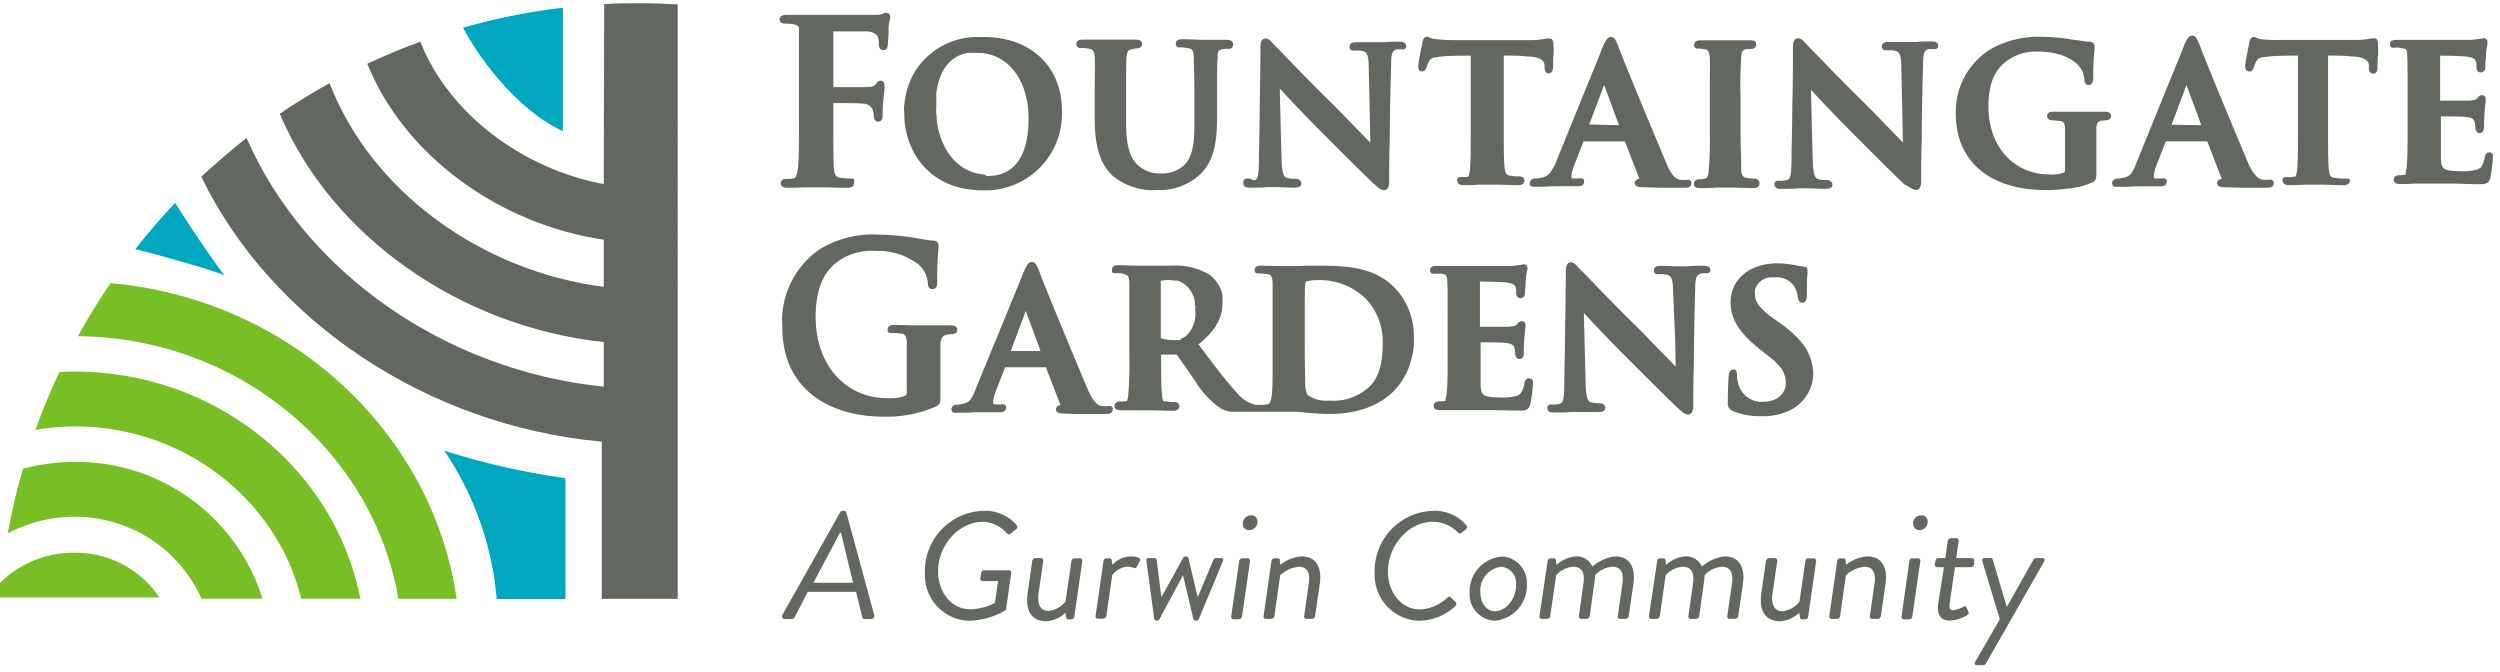 <svg xmlns="http://www.w3.org/2000/svg" width="294" height="79" viewBox="0 0 294 79"><defs><style>      .a {        fill: #626860;      }      .b {        fill: none;      }      .c {        fill: #78bf26;      }      .d {        fill: #00a8bf;      }    </style></defs><g><g><path class="a" d="M104.24,1.5a.81.81,0,0,0-.37.11.67.67,0,0,1-.12.06,3.6,3.6,0,0,1-.72.08h-.24c-.5,0-4.37,0-6.63,0-.65,0-1.27,0-1.92,0s-1.15,0-1.71,0c-.23,0-.86,0-.86.54,0,.15.07.49.71.49a5,5,0,0,1,.92.07,1.22,1.22,0,0,1,.56.25h0l.1.12,0,.07a.36.36,0,0,1,0,.09s0,.08,0,.12a.14.14,0,0,1,0,.07l0,.13c0,.12,0,.24,0,.39,0,.83,0,1.55,0,5.53v4.61c0,2.49,0,4.46-.12,5.54-.1.73-.21,1.14-.51,1.21l-.4.06a1.42,1.42,0,0,1-.3,0h-.15c-.59,0-.66.35-.66.49,0,.55.59.55.81.55.53,0,1.25,0,1.89-.05h.12l1.19,0,1,0h.12c.76,0,1.71.06,2.66.06.55,0,.83-.19.83-.55S100.62,21,100,21a10.2,10.2,0,0,1-1.22-.1.69.69,0,0,1-.54-.34v0a1.28,1.28,0,0,1-.11-.33.07.07,0,0,1,0,0,4.3,4.3,0,0,1-.07-.45C98,18.65,98,16.68,98,14.19V12.12c1,0,3,0,3.58.07a1.22,1.22,0,0,1,1.06.75,3,3,0,0,1,.13.73c0,.47.25.64.48.64.54,0,.54-.56.54-.77s.05-1.37.1-1.89.1-.86.14-1.16A4,4,0,0,0,104,10c0-.38-.23-.51-.43-.51a.58.58,0,0,0-.49.29l-.07.09c-.26.36-.54.38-2,.38H98V3.69l1.72,0h.22l1.87,0c.84,0,1.29.35,1.41.61a2.53,2.53,0,0,1,.13.92c0,.2.06.67.53.67.31,0,.49-.2.53-.6,0-.19.06-.7.09-1.45,0-.32,0-.59,0-.68a7.27,7.27,0,0,1,.14-.83,1.48,1.48,0,0,0,.06-.38A.49.49,0,0,0,104.24,1.5Z"></path><path class="a" d="M115.69,4.35l-.26,0-.64,0a8.66,8.66,0,0,0-7.34,4.31,8.81,8.81,0,0,0-1,2.9c0,.09,0,.19-.05.28s0,.36-.06.54,0,.64,0,1c0,4.32,2.88,9,9.22,9A9,9,0,0,0,124.88,13C124.88,7.81,121.19,4.35,115.69,4.35Zm0,16.17a3.83,3.83,0,0,1-.59-.1H115a5.56,5.56,0,0,1-2.74-1.52l-.06-.07a3.73,3.73,0,0,1-.32-.36,2.56,2.56,0,0,1-.2-.26l-.15-.21c-.11-.16-.21-.32-.31-.49h0a9.64,9.64,0,0,1-1.06-3.37,1.11,1.11,0,0,0,0-.17c0-.18,0-.35-.05-.53s0-.53,0-.8V12.4c0-.21,0-.42,0-.63s0-.26,0-.39,0-.27,0-.4a2.76,2.76,0,0,1,.06-.4,2.87,2.87,0,0,1,.05-.31l.09-.4a1.55,1.55,0,0,1,.07-.23,2.77,2.77,0,0,1,.12-.41,1.12,1.12,0,0,1,.05-.13,5.45,5.45,0,0,1,.65-1.25.61.61,0,0,0,.07-.1c.06-.08.13-.15.19-.22l.16-.18.16-.14a2.09,2.09,0,0,1,.22-.2l.12-.08a4.1,4.1,0,0,1,.94-.51l.2-.07.21-.06.28-.07.18,0,.36,0h.14a4.58,4.58,0,0,1,.53,0c3.54,0,6,3.17,6,7.71,0,5.88-2.94,6.76-4.68,6.76h-.3C115.93,20.54,115.79,20.54,115.66,20.52Z"></path><path class="a" d="M130.93,20.74a7.5,7.5,0,0,0,5.17,1.61,7,7,0,0,0,4.79-1.63c2-1.67,2.24-4.34,2.24-7V11.39c0-3.39,0-3.94.07-4.62a2.9,2.9,0,0,1,0-.34.68.68,0,0,1,0-.14h0a.75.75,0,0,1,.05-.16h0a.45.45,0,0,1,.06-.12l0,0a.1.1,0,0,1,0-.05.71.71,0,0,1,.34-.14,3.08,3.08,0,0,1,.47-.08h.11a1.19,1.19,0,0,0,.29,0l.08,0h0A.45.45,0,0,0,145,5.4h0l0-.07a.36.36,0,0,0,0-.14c0-.19-.1-.51-.76-.51s-1.35,0-1.91,0l-.68,0h-.23c-.49,0-1.51-.07-2.39-.07-.63,0-.76.28-.76.51a.46.46,0,0,0,.31.45h0l.14,0H139a6,6,0,0,1,.72.1c.51.09.62.25.67,1v.35c0,.61.07,1.45.07,4.25v2.78c0,2.06,0,4.2-1.18,5.35a3.86,3.86,0,0,1-2.75,1,3.78,3.78,0,0,1-2.47-.78c-1-.77-1.63-2-1.63-5.22V11.39c0-3.22,0-3.89.05-4.6s.21-.93.59-1,.41-.08.59-.1c.49,0,.66-.28.66-.52s-.14-.51-.78-.51c-.44,0-1.15,0-1.78,0l-1.12,0-1.11,0c-.67,0-1.47,0-2.14,0-.2,0-.8,0-.8.49a.43.43,0,0,0,0,.19.49.49,0,0,0,.34.3.76.76,0,0,0,.27,0h.18a5.09,5.09,0,0,1,.69.09c.5.11.62.29.67,1s0,1.24,0,4.64v3.27C128.85,17.56,129.51,19.49,130.93,20.74Z"></path><path class="a" d="M146.21,21.42a.69.69,0,0,0,0,.13c0,.52.57.52.76.52.71,0,1.46,0,2-.06l.5,0,.84,0c.5,0,1.14.06,1.93.06s.79-.38.79-.55-.21-.49-.64-.49h-.21a2.92,2.92,0,0,1-.9-.13c-.24-.08-.52-.4-.57-2.15l-.11-4.14-.1-4.2c1,1.1,3,3.21,4.79,5,2.44,2.45,4.88,4.89,6.2,6.14.54.5.89.81,1.27.81.61,0,.61-.82.61-1.09,0-1.52,0-3.17.07-4.85,0-3.15.09-6.72.16-9,0-1.24.22-1.49.66-1.62a2.78,2.78,0,0,1,.39,0l.18,0h0a1,1,0,0,0,.26,0l0,0a.39.39,0,0,0,.18-.1l0,0a.8.8,0,0,0,.09-.14l0,0a.47.47,0,0,0,0-.15h0c0-.19-.1-.51-.76-.51s-1.33,0-1.78.06l-.46,0-.93,0c-.55,0-1.21,0-1.87,0-.23,0-.83,0-.83.49a.42.42,0,0,0,0,.18s0,0,0,.08l.07.1.07.05a.5.5,0,0,0,.12.08.64.64,0,0,0,.2,0l.09,0,.27,0a3.81,3.81,0,0,1,.79.09c.42.17.6.45.62,1.76l.13,5.88.06,3.12-1.25-1.3c-1-1-2.23-2.31-3.12-3.19-2.43-2.37-4.55-4.57-5.83-5.9-.64-.67-1-1-1.11-1.14l-.17-.18c-.32-.33-.52-.56-.84-.56-.6,0-.6.8-.6,1.09,0,1.7-.05,4.34-.09,7,0,2-.07,4.16-.09,6.17s-.15,2.31-.55,2.43A4.1,4.1,0,0,1,147,21h-.2a.78.78,0,0,0-.28,0,.49.49,0,0,0-.28.24l0,0S146.22,21.4,146.21,21.42Z"></path><path class="a" d="M167.23,8.4c.14,0,.39-.06.52-.45l.07-.19a4.64,4.64,0,0,1,.21-.51,1.32,1.32,0,0,1,.18-.26,1.18,1.18,0,0,1,.68-.27c.22,0,.5-.07.88-.1.89-.07,2.32-.08,3.19-.08h0v8.78c0,2.08,0,3.73-.1,4.65a3.69,3.69,0,0,1-.13.64h0a.37.37,0,0,1-.05.11.05.05,0,0,1,0,0l0,0,0,.05,0,0,0,0,0,0h0l-.06,0a2.58,2.58,0,0,1-.46.06h-.23a.79.79,0,0,0-.29,0h0a.45.45,0,0,0-.18.1l0,0a.45.45,0,0,0-.1.14v0a.54.54,0,0,0,0,.15c0,.27.2.55.74.55s1.19,0,1.8-.05h.09l1,0,.9,0h.1c.71,0,1.64.06,2.55.06.54,0,.73-.28.73-.55s-.2-.49-.63-.49h-.2c-.29,0-.62-.05-.87-.09a.56.56,0,0,1-.46-.25v0a1.09,1.09,0,0,1-.1-.26v0a3.06,3.06,0,0,1-.07-.37c-.1-.95-.1-2.68-.1-4.68V6.54c1.2,0,2.06,0,2.64.1,1,0,2.1.2,2.16,1a1.65,1.65,0,0,0,0,.21s0,.06,0,.1a1.44,1.44,0,0,0,.09.45v0a.43.43,0,0,0,.14.16h0a.47.47,0,0,0,.26.07c.43,0,.48-.47.5-.65s0-.88.06-1.46,0-1,0-1.18,0-.81-.45-.81a2.54,2.54,0,0,0-.37,0l-.32.06a8.35,8.35,0,0,1-1.45.13H171a18.92,18.92,0,0,1-2.24-.13,2,2,0,0,1-.62-.17.79.79,0,0,0-.34-.1c-.42,0-.5.52-.53.71s0,.24-.09.47c-.19.91-.37,1.84-.39,2.19C166.75,8.28,167,8.4,167.23,8.4Z"></path><path class="a" d="M180.49,21a.55.55,0,0,0-.58.52.52.52,0,0,0,0,.21v0a.49.49,0,0,0,.11.14l0,0a.76.76,0,0,0,.18.09h0a1.1,1.1,0,0,0,.27,0c.78,0,1.58,0,2.13-.06h.54c.39,0,.81,0,1.27,0s.82,0,1.2,0c.63,0,.68-.4.68-.52a.62.62,0,0,0,0-.12l0-.06h0a.45.45,0,0,0-.23-.22l0,0-.08,0a1.11,1.11,0,0,0-.28,0l-.4,0h-.07l-.1,0-.07,0L185,21l0,0-.08,0h0a.29.29,0,0,1-.12-.25,4.38,4.38,0,0,1,.31-1.26l1.11-2.86h4.87L192.78,21s0,0,0,.05l-.13,0c-.12.05-.4.17-.4.47s.21.44.64.49c.67,0,1.61.07,2.86.07h2.45c.58,0,.7-.29.7-.52h0a.33.33,0,0,0,0-.15,0,0,0,0,0,0,0,.44.44,0,0,0-.1-.15h0a.4.4,0,0,0-.18-.11h0a.68.68,0,0,0-.26,0h0a5.1,5.1,0,0,1-.78,0,1.34,1.34,0,0,1-.74-.44l-.09-.11a1.71,1.71,0,0,1-.11-.14,1,1,0,0,1-.11-.15c-.05-.07-.09-.15-.14-.23l-.09-.15-.2-.39,0-.06c-.09-.17-.17-.36-.26-.58-1.57-3.73-5.15-12.31-5.56-13.56-.25-.57-.43-1-.84-1s-.73.5-1.24,1.9l-5.34,13.12C182.2,20.67,181.92,20.89,180.49,21Zm6.4-6.36L188.65,10l1.74,4.72Z"></path><path class="a" d="M206.34,21h-.24a4.75,4.75,0,0,1-.71-.09c-.41-.05-.58-.29-.63-.9l0-.32v0c0-.11,0-.23,0-.35v-.07c0-.85-.07-2.11-.07-3.95V11.39a45.7,45.7,0,0,1,.08-4.62c0-.77.23-.93.61-1l.39,0,.13,0c.47,0,.63-.28.63-.54s-.07-.49-.71-.49c-.48,0-1.17,0-1.77,0h-.09l-1,0-1.09,0h-.12c-.6,0-1.26,0-1.74,0-.68,0-.78.31-.78.49a.89.89,0,0,0,0,.19h0a.62.62,0,0,0,.1.17h0a.52.52,0,0,0,.19.12h0a.78.78,0,0,0,.28,0,5.15,5.15,0,0,1,.73.1c.23,0,.49.17.54,1s0,1.24,0,4.64v3.93a45,45,0,0,1-.13,4.77c-.06.77-.35.85-.47.87a1.7,1.7,0,0,1-.42.06h-.19c-.45,0-.65.27-.65.52s.07.52.73.52,1.26,0,1.87-.06l.95,0,.92,0c.68,0,1.59.06,2.53.06.52,0,.71-.28.71-.52A.57.57,0,0,0,206.34,21Z"></path><path class="a" d="M225.32,22.33c.61,0,.61-.82.61-1.09,0-1.52,0-3.17.07-4.85,0-3.15.09-6.72.16-9,0-1.24.22-1.49.66-1.62a2.6,2.6,0,0,1,.39,0l.18,0h0a1,1,0,0,0,.26,0l0,0a.52.52,0,0,0,.18-.1v0a.53.53,0,0,0,.1-.14.08.08,0,0,0,0,0,.56.56,0,0,0,0-.15h0c0-.19-.09-.51-.75-.51s-1.34,0-1.78.06l-.47,0-.93,0c-.54,0-1.21,0-1.86,0-.23,0-.83,0-.83.49a.62.62,0,0,0,0,.18.35.35,0,0,0,.05.08s0,.06.06.1l.08.05a.5.5,0,0,0,.12.08.64.64,0,0,0,.2,0l.09,0,.27,0a3.81,3.81,0,0,1,.79.09c.42.17.6.45.62,1.76l.13,5.88.06,3.12-1.25-1.3c-1-1-2.23-2.31-3.12-3.19-2.43-2.37-4.55-4.57-5.83-5.9-.65-.67-1-1-1.11-1.14l-.17-.18c-.32-.33-.53-.56-.84-.56-.61,0-.61.8-.61,1.09,0,1.7,0,4.34-.08,7,0,2-.07,4.16-.09,6.17s-.16,2.31-.55,2.43a4.24,4.24,0,0,1-.68.08h-.2a.78.78,0,0,0-.28,0,.54.54,0,0,0-.29.24l0,0a.13.13,0,0,1,0,.06.79.79,0,0,0,0,.13c0,.52.58.52.76.52.72,0,1.47,0,2-.06l.5,0,.83,0c.51,0,1.15.06,1.94.06s.78-.38.78-.55-.2-.49-.64-.49h-.2a3,3,0,0,1-.91-.13c-.23-.08-.51-.4-.56-2.15l-.11-4.14-.1-4.2c1,1.1,3,3.21,4.79,5,2.44,2.45,4.88,4.89,6.2,6.14C224.59,22,224.94,22.33,225.32,22.33Z"></path><path class="a" d="M241.25,22.34a15.81,15.81,0,0,0,2-.18l.26,0,.27-.05.54-.11.12,0,.57-.16h0l.47-.16.14-.05.35-.16.09,0c.42-.24.47-.45.47-1.19V17.88c0-1.11,0-2,0-2.68s.21-.95.58-1l.62-.06c.4-.06.54-.3.54-.51s-.1-.49-.73-.49l-1.48,0H246l-1.19,0-1.2,0-2.12,0c-.19,0-.76,0-.76.49a.56.56,0,0,0,.62.52l.83.07a1,1,0,0,1,.35.1h0l.1.07.06.06,0,0s.05.08.07.13h0a1.63,1.63,0,0,1,.09.38v.06a.25.25,0,0,1,0,.09c0,.06,0,.12,0,.19,0,.71,0,1.49,0,2.56V19.8c0,.05,0,.1,0,.14a.28.28,0,0,0,0,.09.49.49,0,0,1,0,.11.06.06,0,0,1,0,0,.34.34,0,0,1-.19.16,3.84,3.84,0,0,1-1.6.22c-4.25,0-7.22-3.29-7.22-8,0-2.37.57-4,1.82-5.08a5.78,5.78,0,0,1,4.14-1.37c2.4,0,4.15.93,4.77,1.81a2.28,2.28,0,0,1,.4.67l0,.1a3.43,3.43,0,0,1,.16.73v.06c0,.17.08.56.51.56s.53-.57.53-.75a27.49,27.49,0,0,1,.15-3.45,2.27,2.27,0,0,0,0-.3.54.54,0,0,0-.55-.59c-.44,0-1.09-.13-1.58-.2l-.18,0a22.41,22.41,0,0,0-3.94-.38A11.36,11.36,0,0,0,234,5.84a8.65,8.65,0,0,0-4,7.51c0,5.64,4,9,10.6,9h.63Z"></path><path class="a" d="M267.38,21.39a0,0,0,0,1,0,0,.65.65,0,0,0-.1-.15h0a.4.4,0,0,0-.18-.11h0a.68.68,0,0,0-.26,0h0a5.16,5.16,0,0,1-.78,0,1.37,1.37,0,0,1-.74-.44l-.09-.11L265,20.3l-.11-.15-.14-.23a1.09,1.09,0,0,1-.08-.15q-.1-.18-.21-.39l0-.06c-.08-.17-.17-.36-.26-.58-1.63-3.89-5.15-12.32-5.56-13.56-.25-.57-.43-1-.84-1s-.72.5-1.24,1.9l-5.34,13.12c-.55,1.45-.83,1.67-2.25,1.81a.55.55,0,0,0-.59.52.54.54,0,0,0,.05.21v0a.45.45,0,0,0,.1.14.05.05,0,0,0,0,0,.5.5,0,0,0,.18.09h0a1.11,1.11,0,0,0,.28,0c.77,0,1.57,0,2.12-.06h.55c.38,0,.8,0,1.26,0s.82,0,1.2,0c.64,0,.69-.4.69-.52a1,1,0,0,0,0-.12s0,0,0-.06h0a.38.38,0,0,0-.23-.22s0,0,0,0l-.08,0a1,1,0,0,0-.28,0l-.39,0h-.07l-.11,0-.07,0-.09,0,0,0-.09,0h0a.29.29,0,0,1-.12-.25,4.75,4.75,0,0,1,.31-1.26l1.11-2.86h4.87L261.26,21s0,0,0,.05l-.13,0c-.12.05-.4.17-.4.47s.22.44.64.49c.67,0,1.61.07,2.86.07h2.45c.58,0,.71-.29.71-.52h0S267.4,21.45,267.38,21.39Zm-12-6.72L257.13,10l1.74,4.72Z"></path><path class="a" d="M279.26,4.51a2.54,2.54,0,0,0-.37,0l-.32.06a8.35,8.35,0,0,1-1.45.13h-8.91A19.05,19.05,0,0,1,266,4.62a2,2,0,0,1-.62-.17.79.79,0,0,0-.34-.1c-.42,0-.5.52-.53.71s-.05.24-.09.47c-.19.91-.37,1.84-.39,2.19,0,.56.26.68.48.68s.39-.06.52-.45l.07-.19a4.64,4.64,0,0,1,.21-.51,1.32,1.32,0,0,1,.18-.26,1.18,1.18,0,0,1,.68-.27c.22,0,.5-.07.88-.1.89-.07,2.32-.08,3.19-.08h0v8.78c0,2.08,0,3.73-.1,4.65a2.93,2.93,0,0,1-.13.64h0a.37.37,0,0,1-.05.11.05.05,0,0,1,0,0l0,0,0,.05,0,0-.05,0,0,0h0l-.06,0a2.58,2.58,0,0,1-.46.06H269a.79.79,0,0,0-.29,0h0a.45.45,0,0,0-.18.1l0,0a.45.45,0,0,0-.1.14v0a.54.54,0,0,0,0,.15c0,.27.2.55.74.55s1.19,0,1.8-.05h.09l1,0,.9,0h.1c.71,0,1.64.06,2.55.06.54,0,.74-.28.74-.55S276,21,275.58,21h-.2c-.29,0-.62-.05-.87-.09a.56.56,0,0,1-.46-.25v0a1.09,1.09,0,0,1-.1-.26v0a3.06,3.06,0,0,1-.07-.37c-.1-.95-.1-2.68-.1-4.68V6.54c1.2,0,2.06,0,2.64.1.95,0,2.1.2,2.16,1a1.65,1.65,0,0,0,0,.21s0,.06,0,.1c0,.28.06.71.51.71s.49-.47.5-.65,0-.88.06-1.46,0-1,0-1.18S279.71,4.51,279.26,4.51Z"></path><path class="a" d="M292.75,17.92c-.43,0-.51.39-.56.59a2.4,2.4,0,0,1-.44,1.17l0,0-.09.09-.05,0-.09.06,0,0-.12.07a5.47,5.47,0,0,1-1.94.23c-2.28,0-2.37-.31-2.41-1.61,0-.46,0-1.47,0-2.29V13.69c.79,0,2.58,0,3,.07.79.07.92.35,1,.69a3.94,3.94,0,0,1,.05.4l0,.15c0,.26.16.65.51.65.15,0,.51-.07.51-.7,0-.07,0-.25,0-.47s.05-.82.05-1.08c.05-.68.11-1.12.14-1.4s0-.29,0-.35a.42.42,0,0,0-.43-.46.74.74,0,0,0-.57.38c-.13.16-.37.22-1,.27-.34,0-1.53,0-3.35,0V6.54c.67,0,2.65.06,3,.1,1,.13,1.1.33,1.21.62a0,0,0,0,1,0,0,.83.83,0,0,1,.06.21s0,0,0,.07a1.56,1.56,0,0,1,0,.31v0c0,.18.06.67.51.67a.57.57,0,0,0,.53-.63c0-.57.07-1,.09-1.39V6.4a6.32,6.32,0,0,1,.16-1.15,1,1,0,0,0,0-.28.42.42,0,0,0-.43-.48.82.82,0,0,0-.29.07l-.1,0-1,.13c-.37,0-4.44,0-5.67,0h-.15c-.45,0-.89,0-1.33,0h-.16c-.51,0-1,0-1.54,0-.21,0-.78,0-.78.49a.32.32,0,0,0,0,.12.25.25,0,0,0,0,.07h0a.48.48,0,0,0,.22.23l0,0,.08,0a.7.7,0,0,0,.27,0l.31,0a2.38,2.38,0,0,1,.51.06l.24.07.08,0,0,0,.07,0,.06,0,0,0a1.21,1.21,0,0,1,.17.67c.05.72.05,1.33.05,4.72v3.93c0,1.93,0,3.6-.1,4.5a4,4,0,0,1-.12.74h0c0,.05,0,.09,0,.13l0,0,0,.07a.1.1,0,0,0,0,.05l0,0,0,0a.05.05,0,0,1,0,0l0,0h-.05a3.74,3.74,0,0,1-.46.06h-.25c-.48,0-.65.28-.65.52s.07.52.73.52,1.07,0,1.6-.05l1.27,0h1.4l.84,0h.37l.58,0c.95,0,2,.07,3.13.07.83,0,1.25,0,1.45-.78a17.39,17.39,0,0,0,.31-2.7C293.2,18.41,293.2,17.92,292.75,17.92Z"></path><g><path class="a" d="M112.58,38.8c0-.54-.59-.54-.79-.54-.41,0-1,0-1.52,0s-1,0-1.42,0l-1.26,0h-.09c-.72,0-1.56-.05-2.3-.05-.22,0-.81,0-.81.54a.34.34,0,0,0,0,.13.19.19,0,0,0,0,.07h0a.37.37,0,0,0,.23.21h0l.07,0a1.12,1.12,0,0,0,.29,0,5,5,0,0,1,.92.07l.12,0,.09,0,0,0a.59.59,0,0,1,.14.06h0l.11.08,0,0,.06.06.08.13h0a2,2,0,0,1,.13.75c0,.78,0,1.8,0,3.08v2.46a1.35,1.35,0,0,1,0,.4l0,.1a.54.54,0,0,1-.23.22,5.23,5.23,0,0,1-2,.26c-5,0-8.48-3.93-8.48-9.57,0-2.87.72-4.9,2.22-6.2a6.75,6.75,0,0,1,4.8-1.55c.26,0,.5,0,.75,0a7.79,7.79,0,0,1,4.36,1.62l.29.28a3.54,3.54,0,0,1,.79,2c0,.39.22.59.53.59.56,0,.56-.58.56-.83a37.07,37.07,0,0,1,.15-4c0-.13,0-.22,0-.28,0-.37-.2-.56-.62-.6a13.8,13.8,0,0,1-1.94-.28,29.25,29.25,0,0,0-4.52-.42,12.09,12.09,0,0,0-6.92,1.74A10.22,10.22,0,0,0,92,38.46C92,46.24,98.15,49,103.91,49a14.46,14.46,0,0,0,6.21-1.22c.45-.27.47-.47.47-1.19V43.72c0-1.31,0-2.35,0-3.13s.28-1.14.73-1.22a3,3,0,0,1,.63-.08C112.42,39.29,112.58,39,112.58,38.8Z"></path><path class="a" d="M130.87,48a0,0,0,0,1,0,0,.45.45,0,0,0-.1-.14l0,0a.5.5,0,0,0-.18-.11h0a.89.89,0,0,0-.26,0h0a4.14,4.14,0,0,1-.78,0,1.37,1.37,0,0,1-.74-.44l-.09-.1a1.34,1.34,0,0,0-.11-.14c0-.05-.07-.1-.1-.16l-.15-.23a1.09,1.09,0,0,1-.08-.15L128,46l0-.05-.26-.58c-1.57-3.73-5.14-12.32-5.56-13.57-.25-.57-.43-1-.84-1s-.72.5-1.24,1.9L114.72,45.8c-.55,1.44-.83,1.66-2.25,1.81a.55.55,0,0,0-.59.51.54.54,0,0,0,.05.21v0a.41.41,0,0,0,.1.13l0,0a.51.51,0,0,0,.18.08h0a1.14,1.14,0,0,0,.28,0c.77,0,1.57,0,2.12-.06h.08l.47,0c.38,0,.8,0,1.26,0s.82,0,1.2,0c.64,0,.69-.4.69-.52a.89.89,0,0,0,0-.11.64.64,0,0,0,0-.07h0a.41.41,0,0,0-.23-.22h0l-.08,0a1,1,0,0,0-.28,0,2.3,2.3,0,0,1-.39,0h-.07l-.11,0h-.07l-.09,0h0l-.09,0h0a.29.29,0,0,1-.12-.25,4.75,4.75,0,0,1,.31-1.26l1.11-2.86H123l1.71,4.43a.08.08,0,0,1,0,0l-.13.05c-.11,0-.4.16-.4.47s.22.44.64.48c.67.05,1.61.07,2.86.07h2.45c.58,0,.71-.28.71-.52h0A.64.64,0,0,0,130.87,48Zm-12-6.72,1.76-4.72,1.74,4.72Z"></path><path class="a" d="M164.82,44.87l.12-.19c.11-.18.22-.37.33-.58,0,0,0-.09.08-.14.11-.23.21-.46.32-.72l0-.05a9.73,9.73,0,0,0,.6-2.51V40.6a8,8,0,0,0,0-.86,8.19,8.19,0,0,0-2.21-5.85c-2.36-2.45-5.59-2.65-9-2.65-.85,0-1.65,0-2.34.05l-1.13,0-1.28,0c-.65,0-1.38-.05-2-.05-.18,0-.76,0-.76.49a1,1,0,0,0,0,.12.64.64,0,0,0,0,.07h0a.42.42,0,0,0,.21.23l0,0,.07,0a.72.72,0,0,0,.27,0l.86.07.27.06a.62.62,0,0,1,.38.51,4.63,4.63,0,0,1,.05.46c0,.69,0,1.29,0,4.61V42.9c0,2.43,0,4.53-.53,4.63a4,4,0,0,1-.73.08h-.08a3,3,0,0,0-.31,0l-.25,0-.11,0a3.9,3.9,0,0,1-2.19-1.43c-1.14-1.21-2.47-2.94-4-5l-.43-.56-.1-.12c2-1.59,2.84-3.08,2.84-4.92a1.49,1.49,0,0,0,0-.21c0-.13,0-.26,0-.38s0-.12,0-.18a2.59,2.59,0,0,0-.09-.4l0-.08a4.14,4.14,0,0,0-1.27-1.88,2,2,0,0,0-.28-.21,7.74,7.74,0,0,0-4.29-1l-1.69,0-1.53,0-.77,0h-.11c-.65,0-1.51-.05-2.21-.05s-.76.32-.76.52a.62.62,0,0,0,0,.12s0,0,0,.06v0a.41.41,0,0,0,0,.09h0l.07.08h0l.09.06h0l.06,0a1.11,1.11,0,0,0,.28,0h.09c.25,0,.51,0,.75.09a1.54,1.54,0,0,1,.3.09.6.6,0,0,1,.34.48,2.22,2.22,0,0,1,.06.43c0,.7,0,1.22,0,4.59v3.93a46.14,46.14,0,0,1-.12,4.64,2.56,2.56,0,0,1-.14.71v0a.73.73,0,0,1-.05.09l0,0,0,0,0,0h0l0,0h-.07a3,3,0,0,1-.49.05l-.25,0a.56.56,0,0,0-.63.51c0,.12.05.52.71.52s1.29,0,1.92,0l.87,0,.72,0c.72,0,1.81.06,2.7.06.53,0,.71-.29.71-.54a.49.49,0,0,0-.53-.49l-.29,0a3.76,3.76,0,0,1-.76-.09h-.14l0,0-.08,0,0,0-.06,0,0,0,0,0-.06-.11h0a2.07,2.07,0,0,1-.12-.64c-.1-.9-.1-2.47-.1-4.45V41.7l1.68,0c.1,0,.13,0,.14,0,.23.29.84,1.17,1.42,2l.73,1.05a10.77,10.77,0,0,0,3,3.26,3.85,3.85,0,0,0,1.16.41h.09l.24,0,.18,0,.22,0h.19l.78,0h2.41c.52,0,1.17,0,1.79,0l1.1,0c.48,0,1.15,0,1.88.11.89.07,1.9.15,2.81.15,4,0,6.33-1.47,7.55-2.7.14-.15.33-.36.53-.62l.08-.1C164.57,45.24,164.7,45.06,164.82,44.87Zm-11,1.62-.1-.11a4,4,0,0,1-.23-1.55c0-.41-.05-2-.05-4.41V37.67c0-3.85,0-4.46.16-4.56a4.22,4.22,0,0,1,1.24-.16,7.77,7.77,0,0,1,5.77,2.17,7.34,7.34,0,0,1,2,5.23c0,2.56-.54,4.23-1.69,5.23a6.19,6.19,0,0,1-4.62,1.53,3.9,3.9,0,0,1-2.46-.61Zm-14.9-6.55a1.59,1.59,0,0,1-.34.06h-.48a5,5,0,0,1-1.59-.23.55.55,0,0,1,0-.12V33l.06,0h.06a4.74,4.74,0,0,1,.91-.06h.19l.4.06h0l.17,0,.11,0,.1,0a3.11,3.11,0,0,1,2,2.51s0,.07,0,.1,0,.25.05.38,0,.23,0,.35a1.34,1.34,0,0,1,0,.2,3.51,3.51,0,0,1-1.12,3,1.36,1.36,0,0,1-.54.26Z"></path><path class="a" d="M179.82,44.49c-.42,0-.51.4-.55.6a2.49,2.49,0,0,1-.45,1.16l0,0-.09.09-.06.05-.08.06,0,0-.11.06a5.56,5.56,0,0,1-1.95.23c-2.27,0-2.37-.3-2.41-1.61,0-.46,0-1.47,0-2.28V40.26c.79,0,2.58,0,3,.08.78.07.92.35,1,.69a2.19,2.19,0,0,1,.06.39v.16c0,.26.17.64.51.64.15,0,.51-.07.51-.7,0-.07,0-.25,0-.47s.05-.82.05-1.08c.05-.68.11-1.12.14-1.39a2.34,2.34,0,0,0,0-.36.42.42,0,0,0-.43-.46.77.77,0,0,0-.57.39c-.13.15-.37.22-1,.27-.34,0-1.53,0-3.35,0V33.11c.67,0,2.66.06,3,.1,1,.13,1.11.33,1.21.62,0,0,0,0,0,0a1.08,1.08,0,0,1,.05.21.64.64,0,0,1,0,.07,2.66,2.66,0,0,1,0,.3v0c0,.18.06.67.5.67a.55.55,0,0,0,.53-.62c.05-.58.07-1,.1-1.39V33a6.66,6.66,0,0,1,.15-1.16,1,1,0,0,0,.05-.27.43.43,0,0,0-.43-.49.83.83,0,0,0-.3.07l-.09,0-1,.12c-.37,0-4.43,0-5.67,0h-.14l-1.33,0h-.16c-.52,0-1,0-1.54,0-.22,0-.79,0-.79.49a.32.32,0,0,0,0,.12.14.14,0,0,0,0,.07h0a.55.55,0,0,0,.22.24h0l.08,0a.72.72,0,0,0,.27,0l.31,0a3.25,3.25,0,0,1,.51,0l.24.07.08,0,0,0,.08.05s0,0,.05,0l0,0a1.24,1.24,0,0,1,.17.67c.05.73.05,1.34.05,4.72v3.93c0,1.93,0,3.6-.1,4.5a4,4,0,0,1-.12.74h0s0,.09-.05.12,0,0,0,.05l0,.06,0,.05,0,0,0,0,0,0h0l0,0a2.82,2.82,0,0,1-.47.05l-.24,0c-.49,0-.66.27-.66.51s.07.52.73.52,1.07,0,1.61,0l1.26,0h.24l1.16,0,.85,0h.36l.58,0c1,0,2,.06,3.13.06.83,0,1.25,0,1.45-.78a16.24,16.24,0,0,0,.32-2.69C180.28,45,180.28,44.49,179.82,44.49Z"></path><path class="a" d="M201.14,31.92c0-.07,0-.12,0-.15h0c0-.2-.1-.52-.76-.52s-1.32,0-1.78.06l-.46,0-.93,0c-.55,0-1.21-.05-1.87-.05-.22,0-.83,0-.83.49a.39.39,0,0,0,0,.18.3.3,0,0,0,0,.08.61.61,0,0,0,.07.1l.08.06.11.07.2,0h.09l.27,0a3.81,3.81,0,0,1,.79.09c.42.17.6.45.63,1.77L197,40l.06,3.12c-.27-.29-1.25-1.29-1.25-1.29-1-1-2.23-2.32-3.12-3.2-2.43-2.37-4.55-4.57-5.82-5.9-.65-.67-1-1-1.11-1.13l-.18-.18c-.31-.34-.52-.57-.83-.57-.61,0-.61.8-.61,1.1,0,1.69-.05,4.34-.09,6.94,0,2-.07,4.17-.09,6.17s-.15,2.32-.54,2.43a3.44,3.44,0,0,1-.69.08l-.2,0a.82.82,0,0,0-.28,0,.49.49,0,0,0-.28.24s0,0,0,0l0,.06a.5.5,0,0,0,0,.12c0,.52.57.52.76.52.71,0,1.46,0,2-.06l.5,0,.84,0c.51,0,1.14,0,1.93,0s.79-.38.79-.54-.21-.49-.64-.49l-.21,0a2.92,2.92,0,0,1-.9-.13c-.24-.08-.52-.4-.57-2.15l-.1-4.14-.11-4.2c1,1.1,3,3.21,4.79,5,2.44,2.44,4.88,4.88,6.2,6.13.54.5.89.81,1.27.81.61,0,.61-.82.61-1.09,0-1.52,0-3.17.07-4.85,0-3.14.09-6.71.16-9,0-1.24.22-1.49.66-1.62a2.78,2.78,0,0,1,.39-.05l.18,0h0a1,1,0,0,0,.26,0h0a.5.5,0,0,0,.18-.11l0,0a.45.45,0,0,0,.1-.14A0,0,0,0,1,201.14,31.92Z"></path><path class="a" d="M209.23,37.92l-.71-.5c-1.78-1.26-2.14-2.07-2.14-2.89a2.6,2.6,0,0,1,0-.4,2,2,0,0,1,1.79-1.51,4.12,4.12,0,0,1,.51,0,2.5,2.5,0,0,1,2.29,1,3.12,3.12,0,0,1,.45,1.28c.05.58.32.7.53.7.54,0,.54-.67.54-1,0-1.22,0-1.9.07-2.3,0-.21,0-.35,0-.47a.62.62,0,0,0-.05-.25.21.21,0,0,0,0-.06.28.28,0,0,0-.08-.11l-.06,0-.09-.05-.15,0h0a4.39,4.39,0,0,1-.44-.07l-.45-.08-.25-.05a11.4,11.4,0,0,0-2-.19c-3.22,0-5.47,1.88-5.47,4.57,0,2,1,3.58,3.41,5.51l1.06.84.56.45,0,0c.15.13.28.26.41.39l.07.07.3.35.05.06a2.89,2.89,0,0,1,.63,1.88c0,1-.82,2.16-2.64,2.16a3.08,3.08,0,0,1-.53,0h0a3.88,3.88,0,0,1-.49-.11h0a2.81,2.81,0,0,1-1.77-1.57h0a2.58,2.58,0,0,1-.17-.49,3.26,3.26,0,0,1-.13-.79V44a2.42,2.42,0,0,0-.06-.28l0,0,0-.06-.06-.09h0a.19.19,0,0,0-.07-.06l0,0h0a.45.45,0,0,0-.24-.06c-.5,0-.54.63-.56.83s-.1,1.61-.1,3.06a.92.92,0,0,0,.6,1,8.11,8.11,0,0,0,3.43.6,6.86,6.86,0,0,0,3.73-.94,4.88,4.88,0,0,0,2.29-4.19C213.07,41.49,212,39.9,209.23,37.92Z"></path></g></g><g><path class="a" d="M92,72.33l6.79-12.06a.36.36,0,0,1,.31-.2h.17a.28.28,0,0,1,.26.2l3.28,12.06a.38.38,0,0,1-.35.47h-.78a.26.26,0,0,1-.27-.2l-.74-3H95l-1.56,3a.42.42,0,0,1-.35.2h-.79C92,72.8,91.91,72.56,92,72.33Zm8.32-3.8L98.9,62.65h-.11l-3.14,5.88Z"></path><path class="a" d="M115.75,60.07a4.91,4.91,0,0,1,3.8,1.67.34.34,0,0,1-.06.5l-.64.52c-.19.14-.3.11-.48-.09a4,4,0,0,0-2.76-1.31c-2.8,0-5.29,2.69-5.29,5.83,0,2.38,1.51,4.46,3.78,4.46A6.47,6.47,0,0,0,117,70.9l.37-2.57h-1.82a.25.25,0,0,1-.26-.32l.09-.61a.38.38,0,0,1,.37-.34h2.91a.27.27,0,0,1,.26.31l-.59,4.17a.35.35,0,0,1-.18.29A9,9,0,0,1,113.89,73a5.36,5.36,0,0,1-5.12-5.58A7.09,7.09,0,0,1,115.75,60.07Z"></path><path class="a" d="M120.85,69.73l.54-3.76a.41.41,0,0,1,.36-.34h.67a.3.3,0,0,1,.27.34l-.55,3.78c-.2,1.36.26,2.1,1.16,2.1a3,3,0,0,0,2-1.1L126,66a.39.39,0,0,1,.37-.34H127a.3.3,0,0,1,.28.34l-.94,6.49a.37.37,0,0,1-.37.34h-.37c-.16,0-.2-.13-.24-.31l-.07-.46a3.53,3.53,0,0,1-2.3,1C121.15,73,120.58,71.63,120.85,69.73Z"></path><path class="a" d="M129.77,66a.35.35,0,0,1,.36-.34h.37c.13,0,.22.09.24.25l.07.52a3.08,3.08,0,0,1,2.12-1c.54,0,1.37.09,1.09.59l-.31.59c-.13.23-.26.23-.43.16a1.81,1.81,0,0,0-.72-.14,2.59,2.59,0,0,0-1.76,1l-.69,4.79a.44.44,0,0,1-.4.34h-.61a.28.28,0,0,1-.26-.34Z"></path><path class="a" d="M134.81,65.91c0-.18.07-.28.31-.28h.59a.29.29,0,0,1,.32.25l.55,4.35h0l2.54-4.6a.32.32,0,0,1,.31-.18h.09a.24.24,0,0,1,.24.18l1.09,4.6h0l1.83-4.35a.37.37,0,0,1,.37-.25h.51c.26,0,.37.1.26.35l-2.84,6.82a.29.29,0,0,1-.29.18h-.09a.27.27,0,0,1-.26-.18l-1.22-5.15h0l-2.76,5.15a.36.36,0,0,1-.31.18H136a.25.25,0,0,1-.26-.18Z"></path><path class="a" d="M145.73,66a.38.38,0,0,1,.37-.34h.66A.28.28,0,0,1,147,66l-.94,6.49a.4.4,0,0,1-.37.34h-.64a.27.27,0,0,1-.26-.34Zm.42-4.4a1,1,0,0,1,1-1,.72.72,0,0,1,.74.75,1,1,0,0,1-1,1A.73.73,0,0,1,146.15,61.57Z"></path><path class="a" d="M149.52,66a.36.36,0,0,1,.37-.34h.37a.21.21,0,0,1,.24.21l.07.56a4.44,4.44,0,0,1,2.47-1c1.79,0,2.43,1.36,2.17,3.22l-.55,3.79a.4.4,0,0,1-.37.34h-.66a.27.27,0,0,1-.26-.34l.54-3.79c.2-1.36-.24-2-1.16-2a3.78,3.78,0,0,0-2.2,1l-.68,4.79a.39.39,0,0,1-.38.34h-.63a.27.27,0,0,1-.26-.34Z"></path><path class="a" d="M168.64,60.07a4.85,4.85,0,0,1,3.77,1.67.35.35,0,0,1,0,.5l-.54.41c-.18.14-.29.11-.48-.09a4.15,4.15,0,0,0-2.89-1.2c-2.8,0-5.28,2.74-5.28,5.88,0,2.37,1.53,4.43,3.79,4.43a5,5,0,0,0,3.21-1.4c.18-.14.33-.13.4,0l.57.53c.15.15.06.36-.07.49A6.27,6.27,0,0,1,166.78,73a5.4,5.4,0,0,1-5.12-5.58A7.08,7.08,0,0,1,168.64,60.07Z"></path><path class="a" d="M176.7,65.45a3.09,3.09,0,0,1,2.86,3.24A4.13,4.13,0,0,1,175.69,73a3.11,3.11,0,0,1-2.86-3.27A4.11,4.11,0,0,1,176.7,65.45Zm1.59,3.35a1.93,1.93,0,0,0-1.72-2.15,2.8,2.8,0,0,0-2.48,3c0,1.22.7,2.24,1.73,2.24C177.11,71.85,178.29,70.45,178.29,68.8Z"></path><path class="a" d="M182,66a.34.34,0,0,1,.36-.34h.37a.21.21,0,0,1,.24.21l.08.56a3.73,3.73,0,0,1,2.3-1,2,2,0,0,1,1.91,1.2,4.92,4.92,0,0,1,2.67-1.2c1.77,0,2.42,1.36,2.16,3.22l-.55,3.79a.39.39,0,0,1-.37.34h-.65a.28.28,0,0,1-.27-.34l.55-3.79c.18-1.34-.22-2-1.16-2a3,3,0,0,0-2.06,1,6.5,6.5,0,0,1-.1,1l-.53,3.79a.4.4,0,0,1-.37.34h-.64a.27.27,0,0,1-.26-.34l.53-3.79c.21-1.36-.24-2-1.21-2a3,3,0,0,0-2,1l-.69,4.79a.39.39,0,0,1-.36.34h-.65a.28.28,0,0,1-.26-.34Z"></path><path class="a" d="M194.88,66a.34.34,0,0,1,.36-.34h.37a.21.21,0,0,1,.24.21l.08.56a3.73,3.73,0,0,1,2.3-1,2,2,0,0,1,1.91,1.2,4.92,4.92,0,0,1,2.67-1.2c1.77,0,2.42,1.36,2.16,3.22l-.55,3.79a.39.39,0,0,1-.37.34h-.65a.28.28,0,0,1-.27-.34l.55-3.79c.18-1.34-.22-2-1.16-2a3,3,0,0,0-2.06,1,6.5,6.5,0,0,1-.1,1l-.53,3.79a.4.4,0,0,1-.37.34h-.64a.27.27,0,0,1-.26-.34l.53-3.79c.21-1.36-.24-2-1.21-2a3,3,0,0,0-2,1l-.68,4.79a.41.41,0,0,1-.37.34h-.65a.28.28,0,0,1-.26-.34Z"></path><path class="a" d="M207.14,69.73l.53-3.76a.43.43,0,0,1,.37-.34h.66A.3.3,0,0,1,209,66l-.55,3.78c-.2,1.36.26,2.1,1.16,2.1a3,3,0,0,0,2-1.1l.7-4.78a.38.38,0,0,1,.36-.34h.63a.3.3,0,0,1,.28.34l-.94,6.49a.38.38,0,0,1-.37.34h-.37c-.17,0-.2-.13-.24-.31l-.07-.46a3.56,3.56,0,0,1-2.3,1C207.43,73,206.86,71.63,207.14,69.73Z"></path><path class="a" d="M216.05,66a.36.36,0,0,1,.37-.34h.37a.21.21,0,0,1,.24.21l.07.56a4.44,4.44,0,0,1,2.47-1c1.79,0,2.43,1.36,2.17,3.22l-.55,3.79a.4.4,0,0,1-.37.34h-.66a.27.27,0,0,1-.26-.34l.54-3.79c.2-1.36-.24-2-1.17-2a3.77,3.77,0,0,0-2.19,1l-.68,4.79a.39.39,0,0,1-.39.34h-.62a.27.27,0,0,1-.26-.34Z"></path><path class="a" d="M224.54,66a.38.38,0,0,1,.37-.34h.66a.28.28,0,0,1,.26.34l-.94,6.49a.4.4,0,0,1-.37.34h-.64a.27.27,0,0,1-.26-.34Zm.42-4.4a1,1,0,0,1,1-1,.72.72,0,0,1,.74.75,1,1,0,0,1-1,1A.73.73,0,0,1,225,61.57Z"></path><path class="a" d="M228.61,66.7h-.79a.28.28,0,0,1-.28-.34l.08-.39a.36.36,0,0,1,.34-.34h.82l.27-2a.42.42,0,0,1,.37-.34l.66,0a.28.28,0,0,1,.26.34l-.29,2h1.84a.28.28,0,0,1,.27.34l0,.39a.39.39,0,0,1-.37.34H229.9l-.61,4.2c-.11.71.06.86.41.86a3.21,3.21,0,0,0,1.19-.41c.26-.15.33,0,.39.12l.2.45c.09.21,0,.32-.18.45a4.41,4.41,0,0,1-2,.61c-1.18,0-1.53-.86-1.37-2Z"></path><path class="a" d="M233.12,66c-.07-.23.06-.39.31-.39h.65a.28.28,0,0,1,.26.19L236,71.38h0l3.13-5.56a.4.4,0,0,1,.32-.19h.72c.24,0,.35.18.22.41L233.56,78a.38.38,0,0,1-.31.22h-.77c-.24,0-.34-.15-.19-.4l2.89-5Z"></path></g><polygon class="b" points="70.95 70.43 71.33 70.43 71.92 70.43 70.95 70.43"></polygon><path class="c" d="M8.81,54.32a24,24,0,0,0-6.11.8,77,77,0,0,0-1.78,7.6,16.76,16.76,0,0,1,7.89-1.95A16.31,16.31,0,0,1,23.7,70.41h7.17A22.93,22.93,0,0,0,8.81,54.32Z"></path><path class="c" d="M13,33.3q-2.06,3-3.83,6.24c19,.16,34.75,13.6,37.68,30.88H53.7C50.88,50.76,34,35.15,13,33.3Z"></path><path class="c" d="M8.82,43.7c-.63,0-1.24,0-1.84.07q-1.56,3.31-2.81,6.79a27.33,27.33,0,0,1,4.64-.41c13,0,23.82,8.78,26.61,20.26h6.95C39.47,55.35,25.55,43.71,8.82,43.7Z"></path><path class="c" d="M8.8,65A12.26,12.26,0,0,0,0,68.55s0,1.71,0,1.71H18.74A11.86,11.86,0,0,0,8.8,65Z"></path><path class="a" d="M75.16.38c-1.38,0-2.75,0-4.11.11L71,21.65C61.47,19.87,52.77,13.39,49.43,4.9c-2.13.77-4.21,1.65-6.24,2.6C47.55,18.29,58.67,26.36,71,28.19v5.54C56.53,31.88,43.62,22.43,38.76,9.78c-2,1.11-4,2.32-5.86,3.6C39,27.8,54.11,38.41,71,40.23v5.24C52.41,43.6,35.84,32,29,16.22c-1.85,1.44-3.62,3-5.33,4.56,8.25,17,26.61,29.29,47.1,31.16V70.43h8.93V.52C78.21.43,76.69.38,75.16.38Z"></path><path class="d" d="M66.2,15.42V.91A73.16,73.16,0,0,0,54.46,3.26C56.84,7.79,61.5,13.3,66.2,15.42Z"></path><path class="d" d="M52.24,53a36.53,36.53,0,0,1,6.17,17.44H66.5s0-14.23,0-14.21A87.24,87.24,0,0,1,52.24,53Z"></path><path class="d" d="M20.6,23.86c-1.65,1.73-3.21,3.55-4.69,5.44,3.55.89,8.58,2.32,10.49,3.07C25.09,30.74,22.34,26.64,20.6,23.86Z"></path></g></svg>